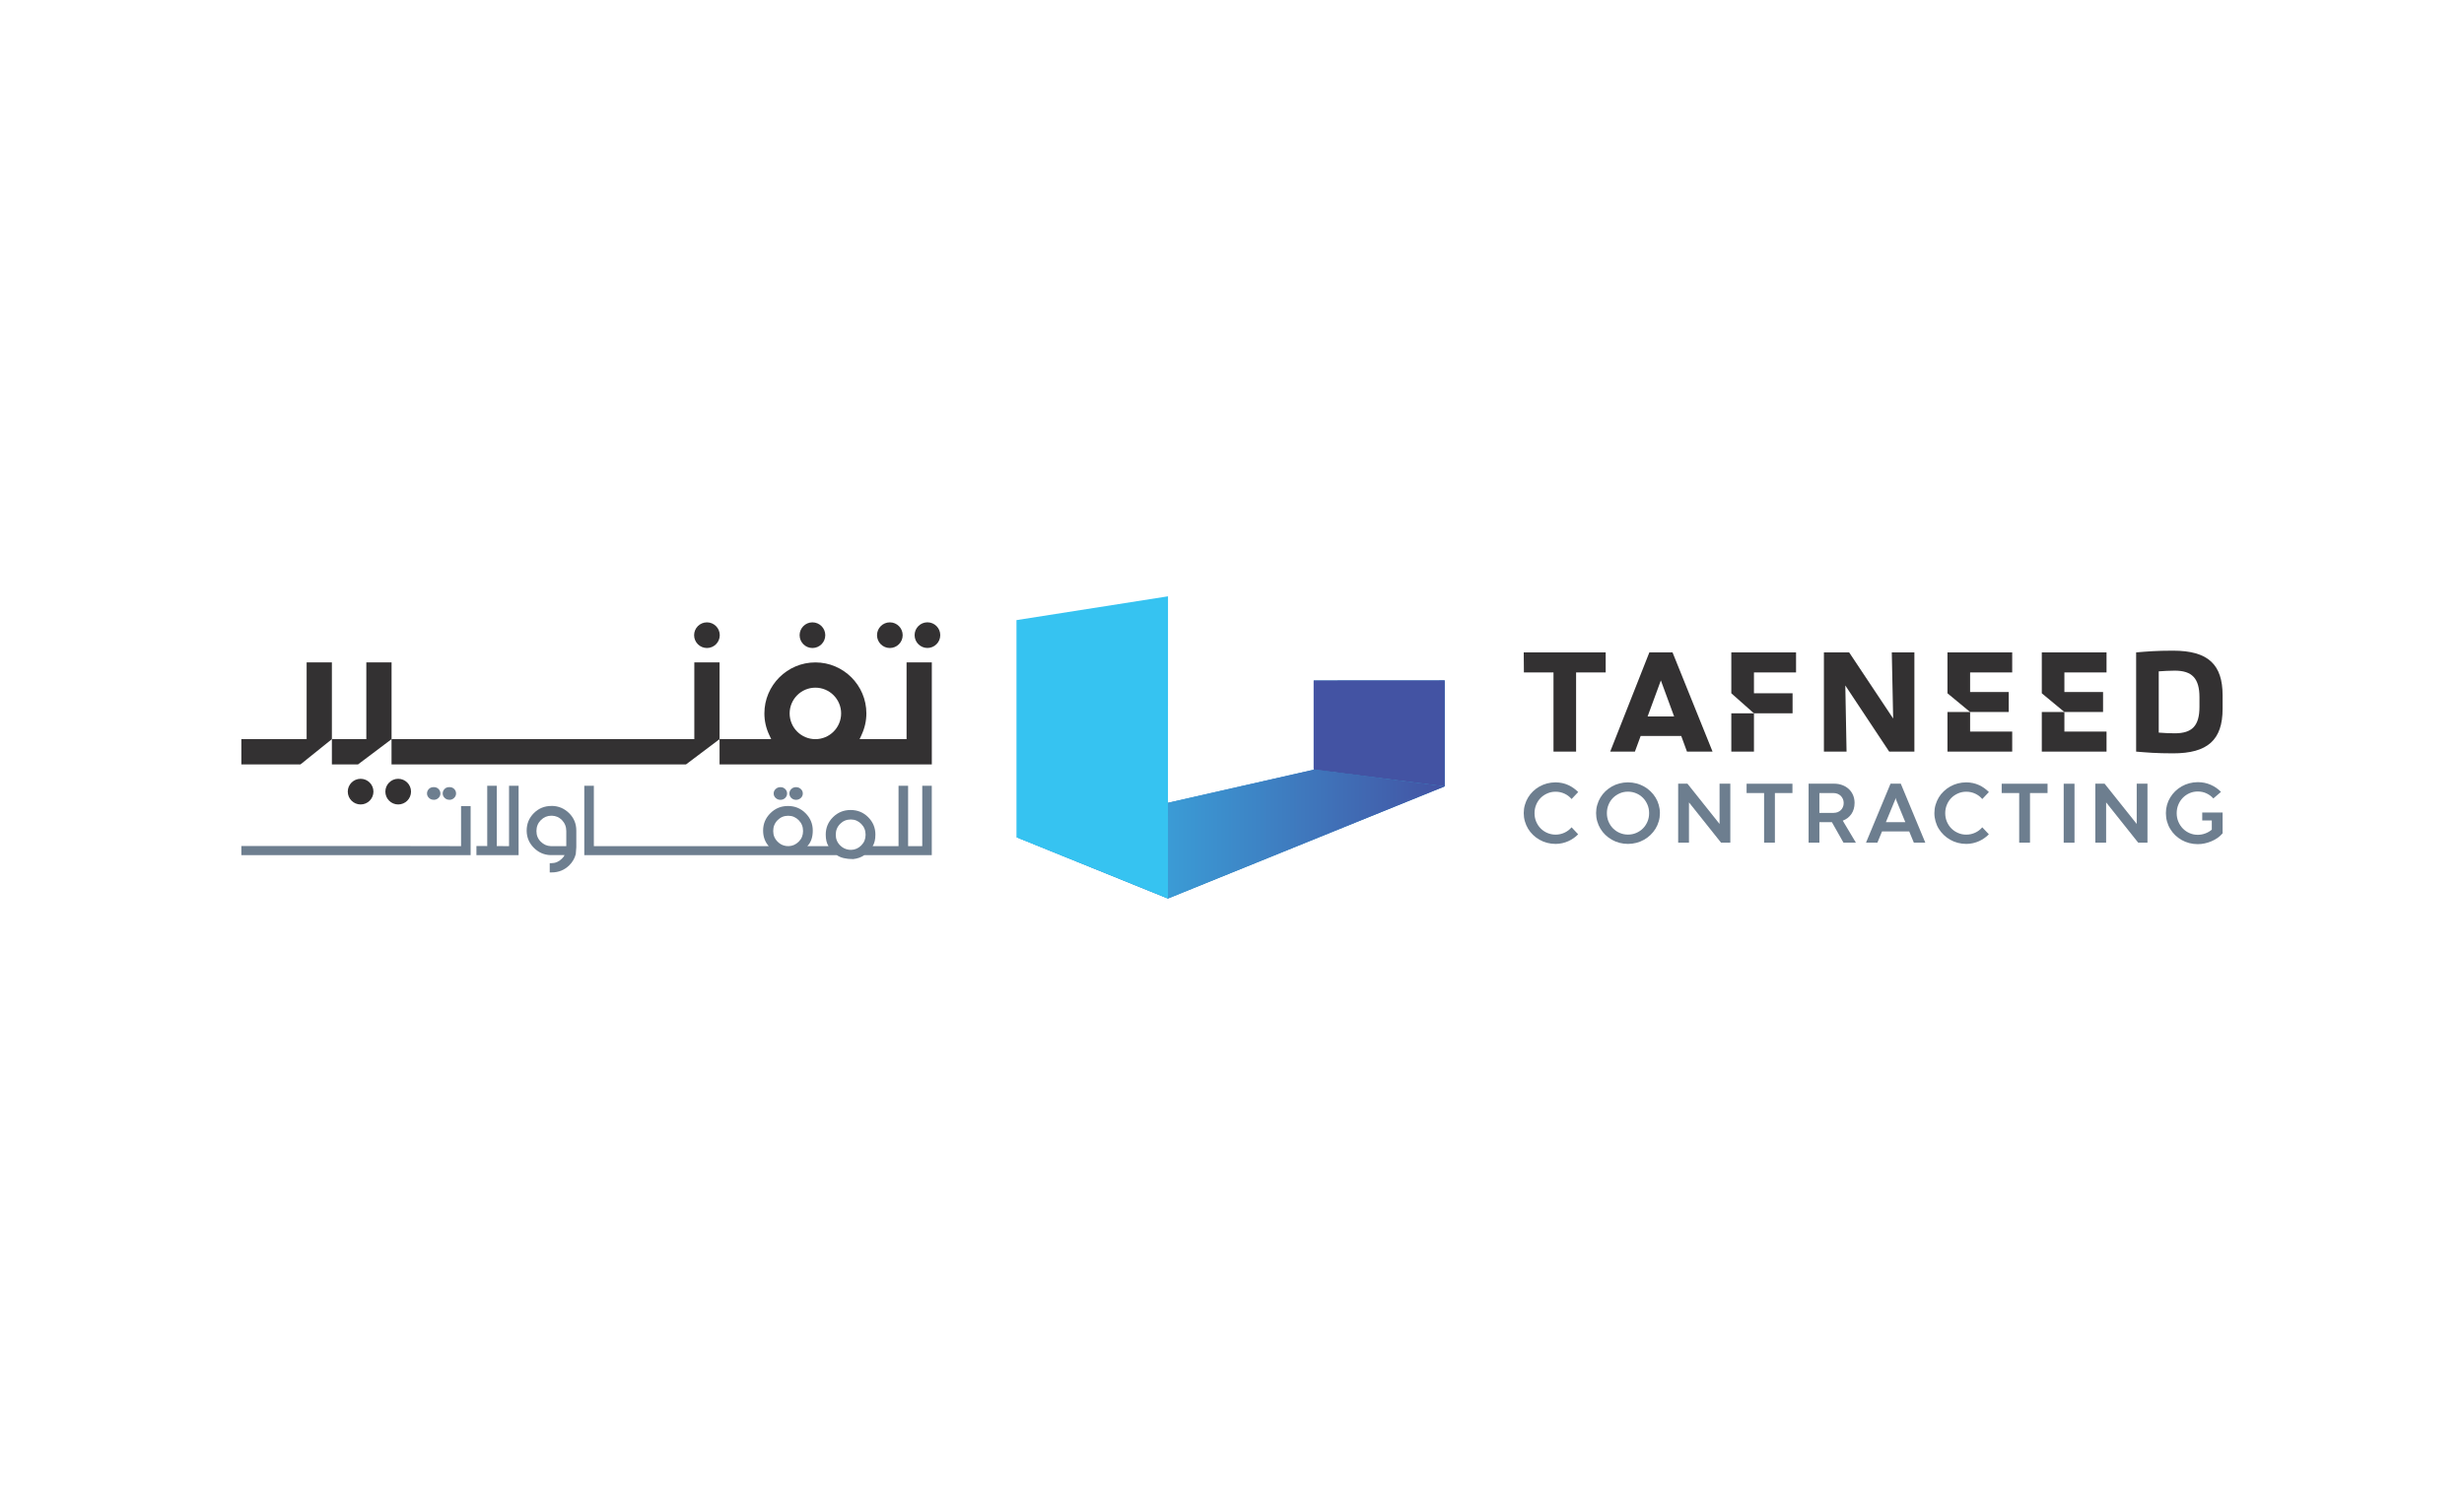 <svg xmlns="http://www.w3.org/2000/svg" xmlns:xlink="http://www.w3.org/1999/xlink" id="Layer_1" data-name="Layer 1" viewBox="0 0 595.28 361.17">
  <defs>
    <style>
      .cls-1 {
        fill: url(#linear-gradient);
      }

      .cls-2 {
        fill: #333132;
      }

      .cls-3 {
        fill: #4353a3;
      }

      .cls-4 {
        fill: #1b75bb;
      }

      .cls-5 {
        fill: #6d7e8f;
      }

      .cls-6 {
        fill: #36c3f1;
      }
    </style>
    <linearGradient id="linear-gradient" x1="245.57" y1="201.51" x2="349.02" y2="201.51" gradientUnits="userSpaceOnUse">
      <stop offset="0" stop-color="#36c3f1"/>
      <stop offset="1" stop-color="#4353a3"/>
    </linearGradient>
  </defs>
  <g>
    <g>
      <path class="cls-2" d="m224.06,150.36c-1.71,0-3.1,1.39-3.1,3.1s1.39,3.1,3.1,3.1,3.1-1.39,3.1-3.1-1.39-3.1-3.1-3.1Z"/>
      <circle class="cls-2" cx="214.98" cy="153.47" r="3.1"/>
      <path class="cls-2" d="m196.28,156.57c1.71,0,3.1-1.39,3.1-3.1s-1.39-3.1-3.1-3.1-3.1,1.39-3.1,3.1,1.39,3.1,3.1,3.1Z"/>
      <circle class="cls-2" cx="170.79" cy="153.47" r="3.1"/>
      <circle class="cls-2" cx="96.2" cy="191.27" r="3.1"/>
      <path class="cls-2" d="m87.12,188.17c-1.71,0-3.1,1.39-3.1,3.1s1.39,3.1,3.1,3.1,3.1-1.39,3.1-3.1-1.39-3.1-3.1-3.1Z"/>
      <polygon class="cls-2" points="166.31 178.59 94.59 178.59 94.59 184.69 165.74 184.69 173.84 178.59 173.84 160.05 167.74 160.05 167.74 177.16 167.74 177.87 167.74 178.59 167.03 178.59 166.31 178.59"/>
      <polygon class="cls-2" points="87.07 178.59 80.18 178.59 80.18 184.69 86.5 184.69 94.6 178.59 94.6 160.05 88.5 160.05 88.5 177.16 88.5 177.87 88.5 178.59 87.79 178.59 87.07 178.59"/>
      <polygon class="cls-2" points="72.65 178.59 58.31 178.59 58.31 184.69 72.6 184.69 80.18 178.59 80.18 177.16 80.18 160.05 74.08 160.05 74.08 177.16 74.08 177.87 74.08 178.59 73.37 178.59 72.65 178.59"/>
      <path class="cls-2" d="m208.14,177.57c.77-1.65,1.17-3.4,1.17-5.2,0-6.79-5.53-12.32-12.32-12.32s-12.32,5.53-12.32,12.32c0,1.8.39,3.54,1.17,5.2l.48,1.02h-12.48v6.1h51.28v-24.64h-6.1v18.54h-11.35l.48-1.02Zm-11.15,1.02c-3.43,0-6.22-2.79-6.22-6.22s2.79-6.22,6.22-6.22,6.22,2.79,6.22,6.22-2.79,6.22-6.22,6.22Z"/>
    </g>
    <g>
      <polygon class="cls-5" points="111.39 204.44 93.63 204.41 58.31 204.41 58.31 206.62 93.63 206.62 113.7 206.62 113.7 194.76 111.39 194.76 111.39 204.44"/>
      <path class="cls-5" d="m108.58,193.25c.45,0,.83-.16,1.15-.48.3-.3.45-.65.45-1.06s-.15-.78-.45-1.08c-.3-.3-.68-.45-1.15-.45s-.87.14-1.15.42c-.32.32-.48.69-.48,1.11s.16.77.48,1.08c.3.3.68.45,1.15.45Z"/>
      <path class="cls-5" d="m104.79,193.25c.45,0,.83-.15,1.15-.46.31-.31.46-.66.46-1.07s-.15-.79-.46-1.1c-.3-.29-.68-.44-1.15-.44s-.87.14-1.15.42c-.32.32-.48.69-.48,1.11s.16.77.48,1.08c.3.3.68.45,1.15.45Z"/>
      <polygon class="cls-5" points="122.98 204.44 120.02 204.43 120.02 189.86 117.71 189.86 117.71 204.42 115.1 204.41 115.1 204.43 115.1 206.62 125.29 206.62 125.29 189.86 122.98 189.86 122.98 204.44"/>
      <path class="cls-5" d="m133.35,194.73h-.13c-1.67,0-3.09.58-4.24,1.73-1.16,1.16-1.74,2.57-1.74,4.21v.13c.03,1.57.61,2.92,1.74,4.05,1.12,1.12,2.45,1.7,3.99,1.76h3.42c-.1.25-.31.54-.65.87-.72.72-1.58,1.08-2.57,1.08h-.36v2.23h.46c1.69,0,3.12-.58,4.28-1.74.77-.76,1.28-1.65,1.55-2.68l.13-1.66v-4.04c0-1.65-.58-3.04-1.73-4.19-1.16-1.14-2.54-1.73-4.15-1.76Zm3.46,9.71h-3.75c-.92-.03-1.72-.39-2.42-1.08s-1.04-1.55-1.04-2.55v-.03c0-1.04.36-1.92,1.07-2.63.7-.7,1.55-1.06,2.52-1.06h.16c.93.03,1.73.37,2.39,1.03.71.74,1.07,1.62,1.07,2.65v3.66Z"/>
      <path class="cls-5" d="m188.55,193.25c.45,0,.83-.15,1.14-.45.31-.3.46-.66.46-1.08s-.15-.78-.46-1.08c-.31-.3-.69-.45-1.14-.45s-.85.15-1.16.45c-.32.3-.48.66-.48,1.08s.16.78.48,1.08c.32.3.7.45,1.16.45Z"/>
      <path class="cls-5" d="m192.33,193.25c.44,0,.82-.15,1.14-.45.32-.3.48-.66.48-1.08s-.16-.78-.48-1.08c-.32-.3-.7-.45-1.14-.45-.47,0-.85.15-1.16.45-.31.3-.46.66-.46,1.08s.15.78.46,1.08c.31.3.7.45,1.16.45Z"/>
      <path class="cls-5" d="m222.81,189.86v14.58h-3.42v-14.58h-2.31v14.58h-6.25c.44-.68.66-1.61.66-2.79,0-1.64-.58-3.04-1.74-4.2-1.16-1.16-2.57-1.74-4.25-1.74s-3.09.58-4.26,1.74c-1.17,1.16-1.75,2.56-1.75,4.2,0,1.18.23,2.11.67,2.79h-5.12c.88-.88,1.32-2.14,1.32-3.76s-.58-3.03-1.74-4.19c-1.16-1.17-2.57-1.75-4.25-1.75s-3.09.58-4.26,1.75-1.75,2.56-1.75,4.19c0,1.47.45,2.73,1.36,3.76h-42.25v-14.58h-2.31v16.76h61.02c.89.63,2.2.95,3.94.95,1.02-.11,1.92-.42,2.69-.95h16.3v-16.76h-2.31Zm-29.85,13.5c-.69.69-1.49,1.05-2.42,1.08l-.59-.03c-.8-.1-1.49-.44-2.07-1.03-.72-.71-1.08-1.58-1.08-2.6s.35-1.91,1.06-2.62c.71-.71,1.56-1.06,2.56-1.06s1.82.35,2.53,1.06c.71.71,1.06,1.58,1.06,2.62s-.35,1.88-1.04,2.58Zm15.12.9c-.69.69-1.49,1.05-2.42,1.08l-.58-.03c-.81-.11-1.51-.45-2.09-1.03-.72-.71-1.08-1.58-1.08-2.6s.35-1.91,1.06-2.62c.71-.71,1.56-1.06,2.56-1.06s1.82.35,2.53,1.06c.71.71,1.06,1.58,1.06,2.62s-.35,1.88-1.04,2.58Z"/>
    </g>
  </g>
  <g>
    <g>
      <polygon class="cls-2" points="368.16 162.47 375.31 162.47 375.31 181.6 380.77 181.6 380.77 162.47 387.92 162.47 387.92 157.63 368.12 157.63 368.16 162.47"/>
      <path class="cls-2" d="m398.47,157.63l-9.46,23.97h5.97l1.39-3.78h9.8l1.39,3.78h6.18l-9.67-23.97h-5.59Zm-.42,15.47l3.2-8.7,3.2,8.7h-6.39Z"/>
      <polygon class="cls-2" points="457.37 173.61 446.74 157.63 440.64 157.63 440.64 181.6 446.11 181.6 445.81 165.62 456.41 181.6 462.5 181.6 462.5 157.63 457.04 157.63 457.37 173.61"/>
      <path class="cls-2" d="m524.98,157.21c-4.08,0-6.39.21-8.91.42v23.97c2.52.21,4.84.42,8.91.42,8.37,0,11.98-3.24,11.98-10.76v-3.24c0-7.44-3.45-10.81-11.98-10.81Zm6.39,13.58c0,4.58-1.77,6.39-5.97,6.39-1.35,0-2.69-.08-3.87-.17v-14.8c1.18-.08,2.52-.17,3.87-.17,4.2,0,5.97,1.89,5.97,6.43v2.31Z"/>
      <rect class="cls-2" x="418.27" y="172.35" width="5.47" height="9.25"/>
      <polygon class="cls-2" points="418.27 157.63 418.27 167.51 423.74 172.35 433.07 172.35 433.07 167.51 423.74 167.51 423.74 162.47 433.91 162.47 433.91 157.63 423.74 157.63 418.27 157.63"/>
      <polygon class="cls-2" points="470.49 181.6 475.96 181.6 486.13 181.6 486.13 176.76 475.96 176.76 475.96 172.03 470.49 172.03 470.49 181.6"/>
      <polygon class="cls-2" points="470.49 157.63 470.49 167.51 475.96 172.03 485.29 172.03 485.29 167.2 475.96 167.2 475.96 162.47 486.13 162.47 486.13 157.63 475.96 157.63 470.49 157.63"/>
      <polygon class="cls-2" points="493.28 181.6 498.74 181.6 508.92 181.6 508.92 176.76 498.74 176.76 498.74 172.03 493.28 172.03 493.28 181.6"/>
      <polygon class="cls-2" points="493.28 157.63 493.28 167.51 498.74 172.03 508.08 172.03 508.08 167.2 498.74 167.2 498.74 162.47 508.92 162.47 508.92 157.63 498.74 157.63 493.28 157.63"/>
    </g>
    <g>
      <path class="cls-5" d="m381.28,201.57c-.32.33-.68.64-1.08.92-.4.29-.83.53-1.29.74-.46.21-.95.37-1.47.49-.52.12-1.06.18-1.62.18-.71,0-1.4-.09-2.05-.26-.66-.17-1.27-.42-1.84-.75-.57-.32-1.09-.71-1.56-1.16-.47-.45-.87-.95-1.2-1.5s-.59-1.15-.77-1.78c-.19-.64-.28-1.3-.28-1.99s.09-1.35.28-1.99c.18-.64.44-1.23.77-1.78s.73-1.05,1.2-1.5c.47-.45.99-.84,1.56-1.16.57-.32,1.18-.57,1.84-.74.66-.17,1.34-.26,2.05-.26.56,0,1.09.06,1.6.17s.99.27,1.45.48c.46.21.89.45,1.29.74s.77.6,1.12.95l-1.6,1.69c-.47-.56-1.04-.99-1.71-1.3-.67-.31-1.39-.47-2.15-.47-.71,0-1.37.13-1.98.4-.62.27-1.16.63-1.62,1.09s-.83,1.01-1.09,1.65c-.27.64-.4,1.32-.4,2.05s.13,1.42.4,2.05c.27.63.63,1.18,1.09,1.64s1,.83,1.62,1.09,1.28.4,1.98.4c.75,0,1.47-.16,2.14-.47.67-.31,1.25-.75,1.72-1.3l1.59,1.69Z"/>
      <path class="cls-5" d="m385.6,196.46c0-.69.09-1.35.28-1.99.18-.64.44-1.23.77-1.78s.73-1.05,1.2-1.5c.47-.45.99-.84,1.56-1.16.57-.32,1.18-.57,1.84-.74.66-.17,1.34-.26,2.05-.26s1.39.09,2.05.26c.66.18,1.27.42,1.84.74s1.09.71,1.56,1.16.87.95,1.21,1.5c.34.55.6,1.15.78,1.78.18.64.28,1.3.28,1.99s-.09,1.36-.28,1.99c-.19.64-.45,1.23-.78,1.78-.34.55-.74,1.05-1.21,1.5s-.99.84-1.56,1.16c-.57.33-1.18.57-1.84.75-.66.17-1.34.26-2.05.26s-1.4-.09-2.05-.26c-.66-.17-1.27-.42-1.84-.75-.57-.32-1.09-.71-1.56-1.16-.47-.45-.87-.95-1.2-1.5s-.59-1.15-.77-1.78c-.19-.64-.28-1.3-.28-1.99Zm2.61.01c0,.73.13,1.42.4,2.05.27.63.63,1.18,1.09,1.64s1,.83,1.62,1.09,1.28.4,1.98.4,1.38-.13,2-.4c.62-.27,1.16-.63,1.62-1.09s.82-1.01,1.09-1.64c.27-.63.4-1.31.4-2.05s-.13-1.42-.4-2.05-.63-1.19-1.09-1.65-1-.83-1.62-1.09c-.62-.27-1.29-.4-2-.4s-1.37.13-1.98.4c-.62.27-1.16.63-1.62,1.09s-.83,1.01-1.09,1.65c-.27.64-.4,1.32-.4,2.05Z"/>
      <path class="cls-5" d="m418.03,203.6h-2.24l-7.75-9.73v9.73h-2.61v-14.25h2.24l7.76,9.73v-9.73h2.6v14.25Z"/>
      <path class="cls-5" d="m426.19,191.61h-4.23v-2.25h11.08v2.25h-4.24v11.99h-2.61v-11.99Z"/>
      <path class="cls-5" d="m442.57,198.65h-3.02v4.95h-2.61v-14.25h6.15c.72,0,1.38.11,1.99.34.6.22,1.13.54,1.57.95.44.41.78.9,1.03,1.47.24.57.37,1.2.37,1.9,0,.52-.07,1-.2,1.45s-.32.86-.57,1.22c-.25.36-.55.68-.9.95-.35.27-.75.49-1.18.66l3.17,5.31h-3l-2.8-4.95Zm.44-2.25c.34,0,.66-.06.95-.17.29-.12.55-.28.76-.48s.39-.46.51-.75c.13-.29.19-.62.19-.97s-.06-.68-.19-.97c-.13-.29-.3-.55-.51-.76s-.48-.38-.77-.5c-.3-.12-.62-.18-.96-.18h-3.44v4.79h3.46Z"/>
      <path class="cls-5" d="m461.25,200.89h-6.57l-1.12,2.71h-2.75l5.93-14.26h2.47l5.93,14.26h-2.77l-1.12-2.71Zm-5.65-2.24h4.71l-2.26-5.5-.08-.37h-.01l-.08.37-2.27,5.5Z"/>
      <path class="cls-5" d="m480.5,201.57c-.32.33-.68.64-1.08.92-.4.29-.83.53-1.29.74-.46.21-.95.37-1.47.49-.52.12-1.06.18-1.62.18-.71,0-1.4-.09-2.05-.26-.66-.17-1.27-.42-1.84-.75-.57-.32-1.09-.71-1.56-1.16-.47-.45-.87-.95-1.21-1.5s-.59-1.15-.77-1.78-.28-1.3-.28-1.99.09-1.35.28-1.99.44-1.23.77-1.78.73-1.05,1.21-1.5c.47-.45.99-.84,1.56-1.16.57-.32,1.18-.57,1.84-.74.66-.17,1.34-.26,2.05-.26.56,0,1.09.06,1.6.17s.99.27,1.45.48c.46.21.89.45,1.29.74.4.29.77.6,1.12.95l-1.6,1.69c-.47-.56-1.04-.99-1.71-1.3-.67-.31-1.39-.47-2.15-.47-.7,0-1.37.13-1.98.4-.62.27-1.16.63-1.62,1.09-.46.46-.83,1.01-1.09,1.65-.27.64-.4,1.32-.4,2.05s.13,1.42.4,2.05c.27.63.63,1.18,1.09,1.64.46.46,1,.83,1.62,1.09.62.27,1.28.4,1.98.4.75,0,1.47-.16,2.14-.47.67-.31,1.25-.75,1.72-1.3l1.59,1.69Z"/>
      <path class="cls-5" d="m487.82,191.61h-4.23v-2.25h11.08v2.25h-4.24v11.99h-2.61v-11.99Z"/>
      <path class="cls-5" d="m498.57,189.36h2.61v14.25h-2.61v-14.25Z"/>
      <path class="cls-5" d="m518.81,203.6h-2.24l-7.75-9.73v9.73h-2.61v-14.25h2.24l7.76,9.73v-9.73h2.6v14.25Z"/>
      <path class="cls-5" d="m532.05,196.32h4.91v5.03h-.02.02c-.36.42-.77.79-1.23,1.11s-.96.59-1.48.81-1.06.39-1.62.51c-.56.12-1.11.18-1.67.18-.71,0-1.39-.09-2.05-.26-.65-.17-1.27-.42-1.84-.74-.57-.32-1.09-.71-1.56-1.16-.47-.45-.87-.96-1.2-1.51-.34-.55-.59-1.15-.78-1.8-.18-.64-.27-1.32-.27-2.02s.09-1.36.27-2c.18-.64.44-1.24.78-1.79.34-.56.74-1.06,1.2-1.51s.99-.84,1.56-1.17c.57-.32,1.19-.58,1.84-.75s1.34-.27,2.05-.27c1.11,0,2.15.21,3.11.63s1.79.99,2.5,1.72l-1.85,1.59c-.46-.52-1.01-.93-1.66-1.23-.64-.3-1.34-.45-2.1-.45-.71,0-1.37.13-1.98.4s-1.16.64-1.62,1.11c-.46.47-.83,1.03-1.09,1.67-.27.64-.4,1.32-.4,2.06s.13,1.42.4,2.05c.27.64.63,1.19,1.09,1.66.46.47,1,.84,1.62,1.11.62.27,1.28.4,1.98.4.63,0,1.24-.11,1.82-.33.59-.22,1.11-.52,1.57-.91v-2.22h-2.31v-1.92Z"/>
    </g>
  </g>
  <g>
    <polygon class="cls-4" points="245.57 202.28 282.17 217.09 349.02 190 317.58 185.93 245.57 202.28"/>
    <polygon class="cls-1" points="245.57 202.28 282.17 217.09 349.02 190 317.58 185.93 245.57 202.28"/>
    <polygon class="cls-4" points="317.38 164.42 349.02 164.4 349.02 190 317.38 185.9 317.38 164.42"/>
    <polygon class="cls-3" points="317.38 164.42 349.02 164.4 349.02 190 317.38 185.9 317.38 164.42"/>
    <polygon class="cls-6" points="245.57 149.83 282.18 144.08 282.17 217.09 245.57 202.28 245.57 149.83"/>
  </g>
</svg>
